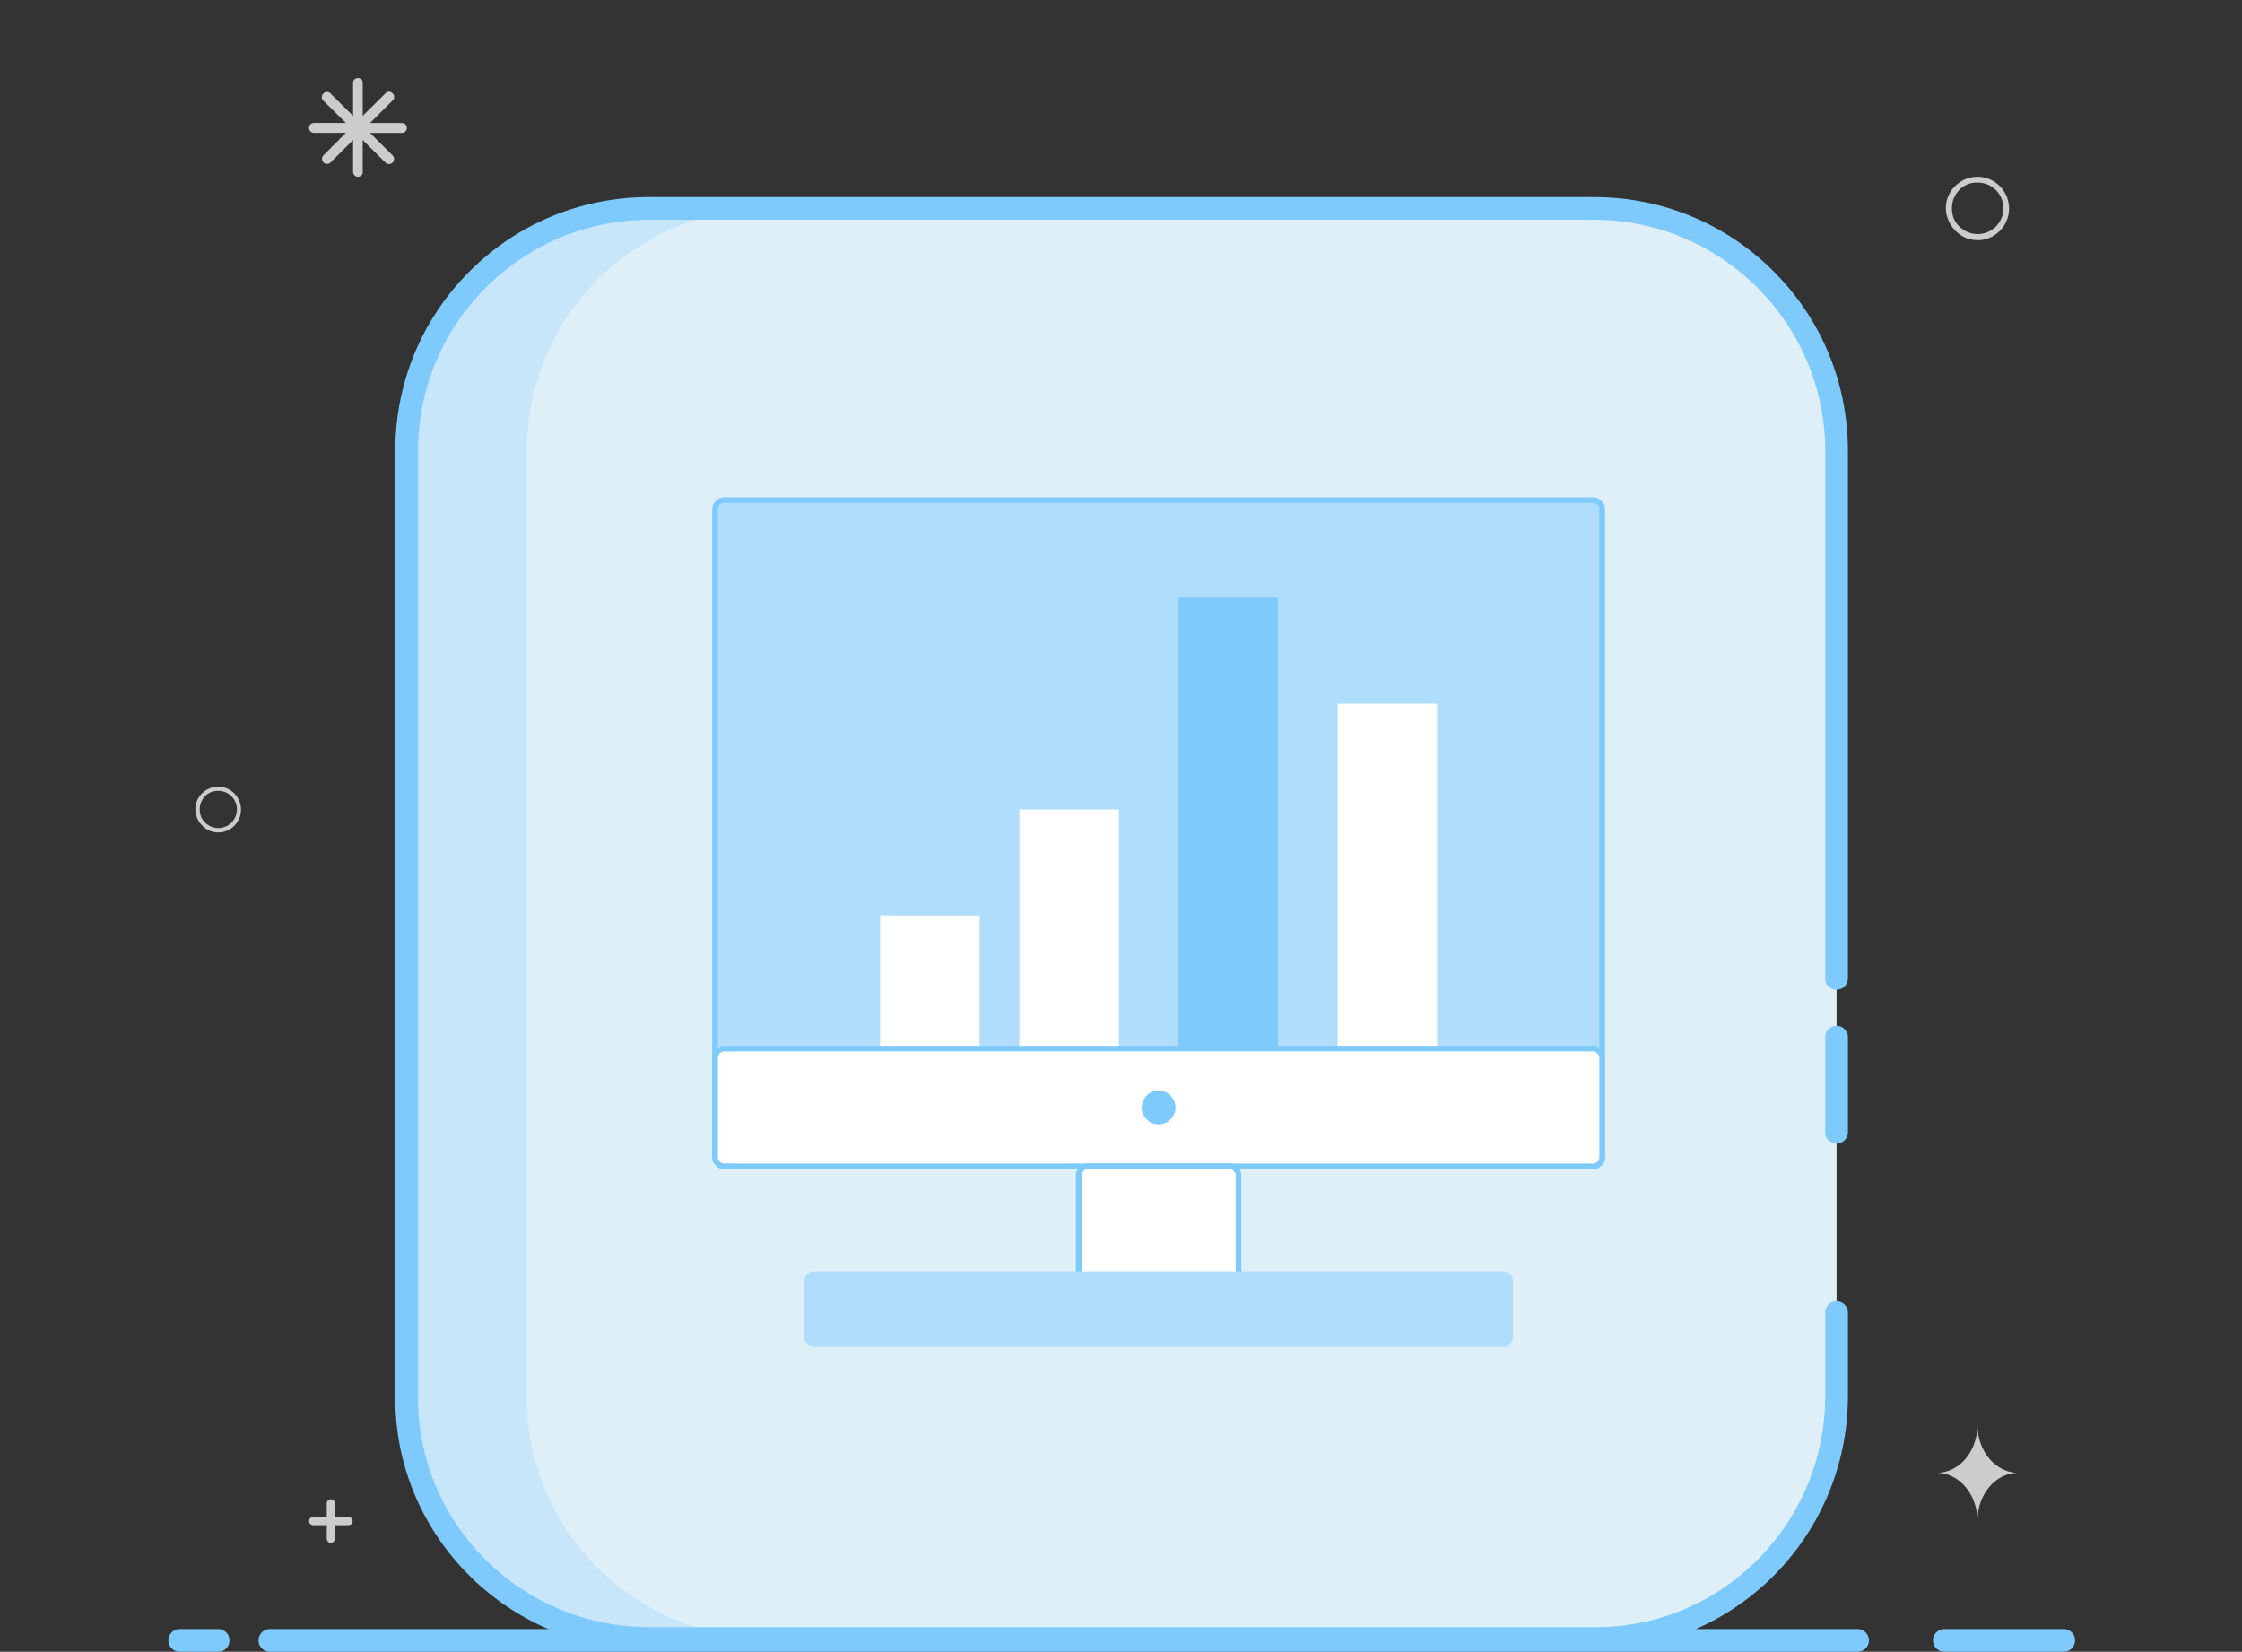<?xml version="1.0" standalone="no"?><!DOCTYPE svg PUBLIC "-//W3C//DTD SVG 1.1//EN" "http://www.w3.org/Graphics/SVG/1.1/DTD/svg11.dtd"><svg t="1731391526365" class="icon" viewBox="0 0 1390 1024" version="1.1" xmlns="http://www.w3.org/2000/svg" p-id="4284" xmlns:xlink="http://www.w3.org/1999/xlink" width="347.5" height="256"><rect x="0" y="0" width="1390" height="1024" fill="#333333" stroke="none"/><path d="M1279.461 1023.999h-73.996a7.04 7.04 0 1 1 0-14.081h73.996a7.04 7.04 0 1 1 0 14.081zM1151.651 1023.999H167.345a7.04 7.04 0 1 1 0-14.081h984.305a7.04 7.04 0 1 1 0 14.081zM135.263 1023.999H111.46a7.04 7.04 0 1 1 0-14.081h23.803a7.04 7.04 0 1 1 0 14.081z" fill="#7ECAFC" p-id="4285"></path><path d="M149.356 500.626c-0.699-7.821-7.607-13.594-15.427-12.895a14.625 14.625 0 0 0-9.559 5.066 13.661 13.661 0 0 0-3.179 10.316 14.607 14.607 0 0 0 5.139 9.559 13.088 13.088 0 0 0 9.004 3.382h1.125c7.823-0.699 13.596-7.607 12.897-15.428z m-8.662 11.407a11.532 11.532 0 0 1-12.758-1.398 10.56 10.56 0 0 1-4.051-7.802 11.538 11.538 0 0 1 2.592-8.488 10.581 10.581 0 0 1 7.821-4.054h1.033a11.448 11.448 0 0 1 11.509 10.475 11.529 11.529 0 0 1-6.146 11.266zM1245.484 127.518c-0.97-10.821-10.528-18.81-21.347-17.841a20.222 20.222 0 0 0-13.224 7.008 18.892 18.892 0 0 0-4.401 14.274 20.209 20.209 0 0 0 7.112 13.225 18.113 18.113 0 0 0 12.457 4.679h1.559c10.818-0.966 18.807-10.523 17.844-21.346z m-11.989 15.782a15.956 15.956 0 0 1-17.652-1.935 14.611 14.611 0 0 1-5.607-10.795 15.961 15.961 0 0 1 3.588-11.746 14.637 14.637 0 0 1 10.822-5.608h1.431c8.278-0.075 15.221 6.242 15.922 14.494a15.942 15.942 0 0 1-8.503 15.589zM221.95 109.597a3.055 3.055 0 0 1-3.054-3.055V86.787l-13.953 13.953a3.132 3.132 0 0 1-4.429-4.427l13.955-13.953H194.679a3.069 3.069 0 1 1 0-6.139h19.791l-13.955-13.786a2.912 2.912 0 0 1 0-4.427 2.918 2.918 0 0 1 4.429 0l13.953 13.819V52.069a3.051 3.051 0 1 1 5.971 0v19.757L238.954 57.872a2.921 2.921 0 0 1 4.429 0 2.916 2.916 0 0 1 0 4.427L229.428 76.255h19.756a3.067 3.067 0 1 1 0 6.136H229.428l13.955 13.956c0.791 0.787 1.098 1.941 0.81 3.022a3.14 3.14 0 0 1-2.214 2.216 3.135 3.135 0 0 1-3.025-0.813l-14.088-13.985V106.542c0.335 1.711-1.374 3.054-3.051 3.054h0.137zM216.119 940.447h-8.444v-8.445a2.54 2.54 0 1 0-5.082 0v8.445h-8.444a2.54 2.54 0 1 0 0 5.082h8.444v8.444a2.528 2.528 0 0 0 2.527 2.526l0.026-0.109a2.525 2.525 0 0 0 2.528-2.528v-8.331h8.444a2.542 2.542 0 0 0 0-5.083zM1225.983 883.169c0 16.738-11.334 29.904-25.352 29.904 14.058 0 25.352 13.391 25.352 29.905 0-16.741 11.336-29.905 25.35-29.905-14.058 0.001-25.35-13.386-25.35-29.904z m0 0" fill="#CCCCCC" p-id="4286"></path><path d="M988.199 129.231H402.55C319.269 129.231 252.104 196.396 252.104 279.676v586.994c0 81.935 67.164 149.094 150.446 149.094h586.992c81.936 0 149.096-67.159 149.096-150.443V279.676c-0.001-83.28-67.16-150.444-150.439-150.444z" fill="#DFEFF7" p-id="4287"></path><path d="M326.618 866.669v-586.994c0-83.28 67.164-150.444 150.446-150.444h-74.514C319.269 129.231 252.104 196.396 252.104 279.676v586.994c0 81.935 67.164 149.094 150.446 149.094h74.514c-83.281 0-150.446-67.159-150.446-149.094z" fill="#C7E6F9" p-id="4288"></path><path d="M989.542 1022.804H402.55c-86.838 0-157.486-70.04-157.486-156.135v-586.994c0-42.159 16.356-81.733 46.054-111.431s69.273-46.054 111.431-46.054h585.649c42.157 0 81.732 16.356 111.429 46.054 29.696 29.699 46.051 69.272 46.051 111.431v326.868a7.04 7.04 0 1 1-14.081 0V279.676c0-79.073-64.329-143.404-143.399-143.404H402.55c-79.074 0-143.404 64.33-143.404 143.404v586.994c0 78.327 64.33 142.054 143.404 142.054h586.992c78.329 0 142.055-64.33 142.055-143.403v-51.587a7.04 7.04 0 1 1 14.081 0v51.587c-0.001 86.837-70.043 157.483-156.136 157.483z" fill="#7ECAFC" p-id="4289"></path><path d="M1138.637 709.004a7.04 7.04 0 0 1-7.04-7.04v-58.99a7.04 7.04 0 1 1 14.081 0v58.99a7.04 7.04 0 0 1-7.04 7.04z" fill="#7ECAFC" p-id="4290"></path><path d="M449.222 723.093a5.88 5.88 0 0 1-5.906-5.906V315.899a5.88 5.88 0 0 1 5.906-5.905h538.198a5.883 5.883 0 0 1 5.909 5.905v401.287a5.884 5.884 0 0 1-5.909 5.906H449.222z m0 0" fill="#B1DDFC" p-id="4291"></path><path d="M987.42 724.853H449.222a7.675 7.675 0 0 1-7.667-7.666V315.899a7.675 7.675 0 0 1 7.667-7.665h538.198a7.675 7.675 0 0 1 7.669 7.665v401.287a7.675 7.675 0 0 1-7.669 7.666zM449.222 311.755a4.101 4.101 0 0 0-4.147 4.144v401.287a4.102 4.102 0 0 0 4.147 4.147h538.198a4.104 4.104 0 0 0 4.149-4.147V315.899a4.102 4.102 0 0 0-4.149-4.144H449.222z" fill="#7ECAFC" p-id="4292"></path><path d="M449.222 723.093a5.88 5.88 0 0 1-5.906-5.906V656.018a5.879 5.879 0 0 1 5.906-5.906h538.198a5.882 5.882 0 0 1 5.909 5.906v61.168a5.884 5.884 0 0 1-5.909 5.906H449.222z m0 0" fill="#FFFFFF" p-id="4293"></path><path d="M674.674 799.95a5.879 5.879 0 0 1-5.904-5.906v-65.108a5.879 5.879 0 0 1 5.904-5.906h87.296a5.879 5.879 0 0 1 5.905 5.906v65.108a5.879 5.879 0 0 1-5.905 5.906h-87.296z m0 0" fill="#FFFFFF" p-id="4294"></path><path d="M761.97 801.71h-87.296a7.675 7.675 0 0 1-7.665-7.666v-65.108a7.675 7.675 0 0 1 7.665-7.666h87.296a7.675 7.675 0 0 1 7.665 7.666v65.108a7.675 7.675 0 0 1-7.665 7.666z m-87.296-76.92a4.102 4.102 0 0 0-4.144 4.147v65.108a4.102 4.102 0 0 0 4.144 4.147h87.296a4.103 4.103 0 0 0 4.145-4.147v-65.108a4.103 4.103 0 0 0-4.145-4.147h-87.296z" fill="#7ECAFC" p-id="4295"></path><path d="M504.682 835.001a5.882 5.882 0 0 1-5.905-5.906V794.042a5.88 5.88 0 0 1 5.905-5.906h427.41a5.882 5.882 0 0 1 5.906 5.906v35.052a5.883 5.883 0 0 1-5.906 5.906h-427.41z m0 0" fill="#B1DDFC" p-id="4296"></path><path d="M718.321 686.602m-10.46 0a10.46 10.46 0 1 0 20.921 0 10.46 10.46 0 1 0-20.921 0Z" fill="#7ECAFC" p-id="4297"></path><path d="M829.303 436.183h61.658v213.46h-61.658z" fill="#FFFFFF" p-id="4298"></path><path d="M730.656 370.487h61.654v279.155H730.656z" fill="#7ECAFC" p-id="4299"></path><path d="M545.681 567.523h61.656v82.119h-61.656zM632.002 501.864h61.656v147.778h-61.656z" fill="#FFFFFF" p-id="4300"></path><path d="M987.42 724.853H449.222a7.675 7.675 0 0 1-7.667-7.666V656.018a7.675 7.675 0 0 1 7.667-7.666h538.198a7.675 7.675 0 0 1 7.669 7.666v61.168a7.675 7.675 0 0 1-7.669 7.666z m-538.198-72.981a4.102 4.102 0 0 0-4.147 4.147v61.168a4.102 4.102 0 0 0 4.147 4.147h538.198a4.104 4.104 0 0 0 4.149-4.147V656.018a4.104 4.104 0 0 0-4.149-4.147H449.222z" fill="#7ECAFC" p-id="4301"></path></svg>